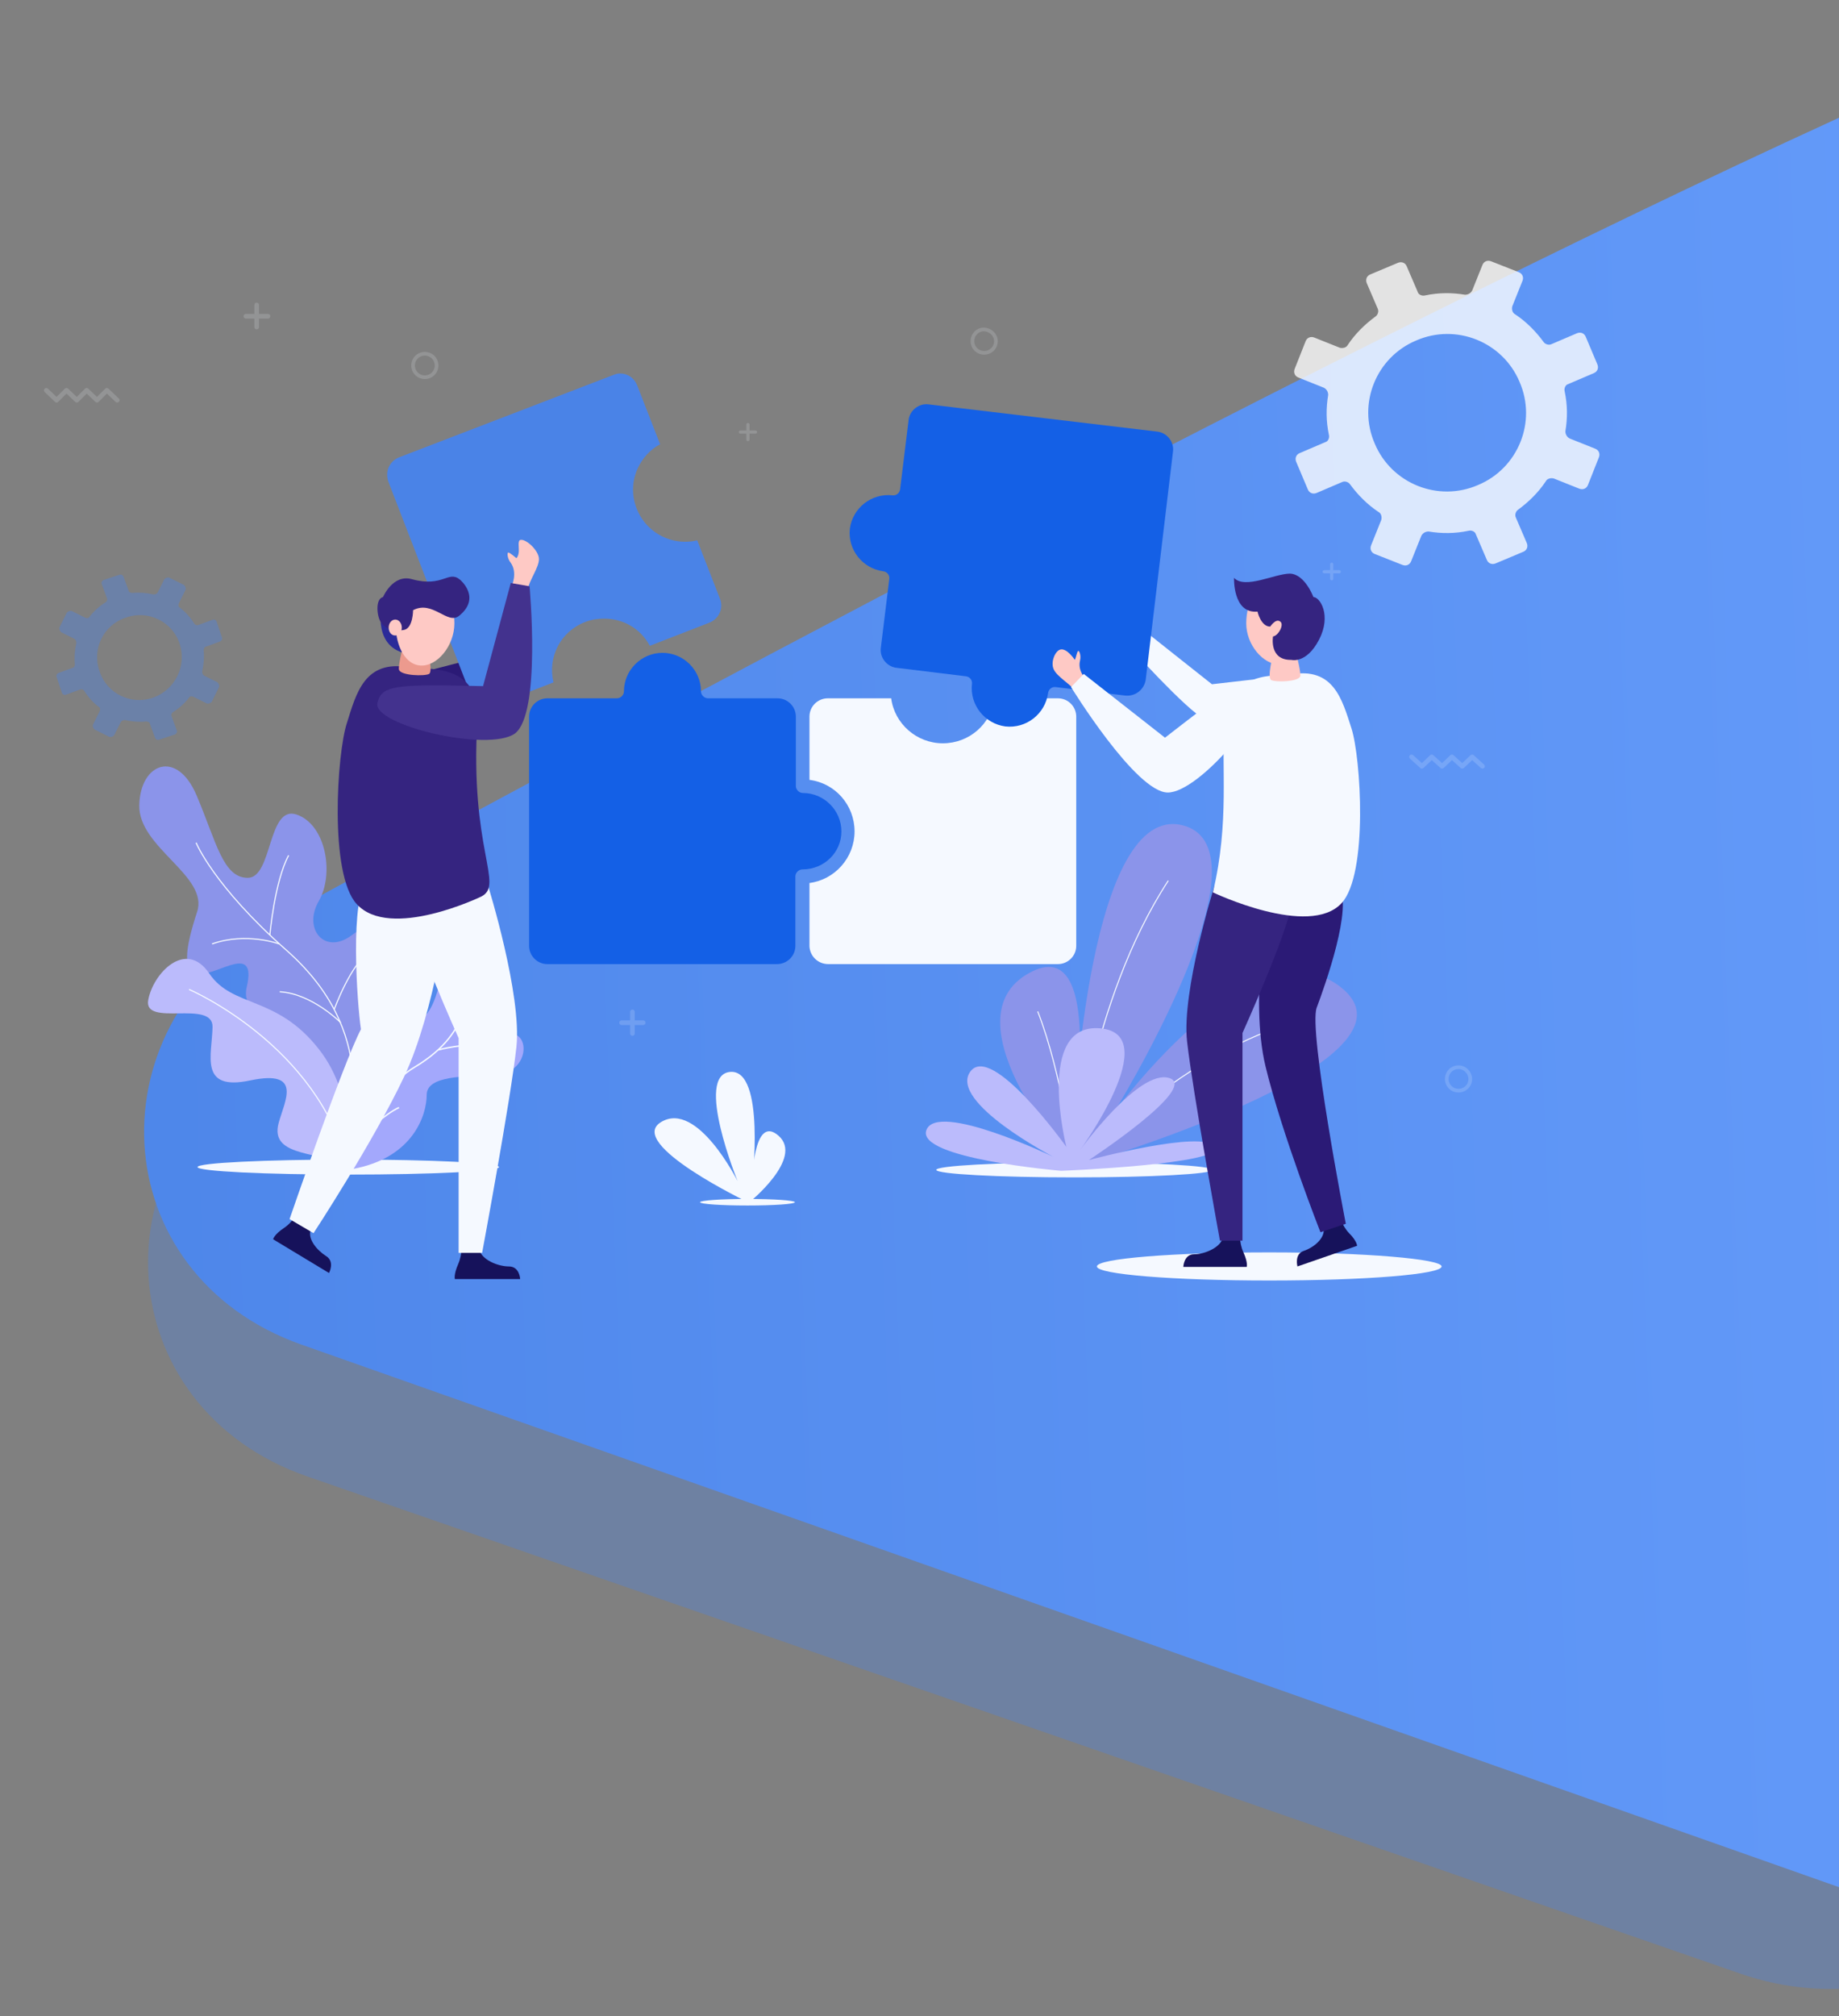 <svg xmlns="http://www.w3.org/2000/svg" width="564" height="618" viewBox="0 0 564 618" fill="none">
<rect x="0" y="0" width="564" height="618" fill="#808080" stroke="none"/>
<mask id="mask0_1782_2551" style="mask-type:alpha" maskUnits="userSpaceOnUse" x="0" y="0" width="565" height="618">
<rect x="0.465" y="0.429" width="564.438" height="617.283" fill="#D9D9D9"/>
</mask>
<g mask="url(#mask0_1782_2551)">
<path d="M623.591 50.604C624.936 79.539 637.645 364.732 644.98 529.43C647.383 583.379 587.918 623.721 533.848 604.973L94.254 452.547C33.535 431.494 28.103 354.681 85.374 322.155C282.909 209.971 622.243 21.592 623.591 50.604Z" fill="url(#paint0_linear_1782_2551)" fill-opacity="0.33"/>
<path d="M590.243 24.288C767.976 -54.351 729.292 343.04 702.19 529.506C695.304 576.887 641.752 605.849 594.372 589.14L92.527 412.16C31.581 390.667 27.208 313.174 85.464 281.478C227.578 204.155 445.442 88.356 590.243 24.288Z" fill="url(#paint1_linear_1782_2551)"/>
<path d="M329.491 360.877C352.879 360.877 371.838 359.848 371.838 358.578C371.838 357.309 352.879 356.279 329.491 356.279C306.104 356.279 287.145 357.309 287.145 358.578C287.145 359.848 306.104 360.877 329.491 360.877Z" fill="#F5F9FF"/>
<path d="M329.491 357.716C329.491 357.716 290.457 313.75 314.655 298.808C338.71 284.009 329.491 341.624 329.491 341.624C329.491 341.624 334.1 245.647 362.764 252.974C391.427 260.446 341.59 341.049 341.59 341.049C341.59 341.049 385.666 280.417 412.024 303.262C438.383 326.25 329.491 357.716 329.491 357.716Z" fill="#8B94EA"/>
<path d="M358.298 269.929C333.956 307.285 329.635 357.716 329.635 357.716C329.635 357.716 361.035 323.952 395.604 313.751" stroke="#F5F9FF" stroke-width="0.32" stroke-miterlimit="10"/>
<path d="M329.491 357.716C329.491 357.716 325.602 328.693 318.256 310.015" stroke="#F5F9FF" stroke-width="0.32" stroke-miterlimit="10"/>
<path d="M325.459 358.865C325.459 358.865 280.807 355.129 284.12 346.365C287.433 337.457 323.01 354.555 323.01 354.555C323.01 354.555 291.034 337.888 297.515 328.549C303.997 319.21 327.043 351.537 327.043 351.537C327.043 351.537 317.392 313.463 337.414 315.187C357.291 316.911 331.22 352.543 331.22 352.543C331.22 352.543 349.225 327.543 358.587 330.417C367.949 333.29 333.957 355.56 333.957 355.56C333.957 355.56 369.246 346.078 372.559 351.537C375.871 356.853 325.459 358.865 325.459 358.865Z" fill="#BBBBFC"/>
<path d="M153.046 357.716C153.046 359.009 132.305 360.015 106.81 360.015C81.316 360.015 60.574 359.009 60.574 357.716C60.574 356.423 81.316 355.417 106.81 355.417C132.305 355.417 153.046 356.423 153.046 357.716Z" fill="#F5F9FF"/>
<path d="M129.136 328.405C130.144 319.928 117.181 320.072 121.79 302.687C126.399 285.302 116.317 280.273 107.962 286.595C99.608 292.917 92.839 284.727 97.736 276.25C102.633 267.773 99.896 252.687 90.966 249.67C82.036 246.652 83.62 269.066 75.986 269.066C68.352 269.066 66.336 258.003 60.286 243.779C54.237 229.555 43.002 233.865 42.714 246.796C42.426 259.871 64.175 268.492 60.43 279.555C56.829 290.618 55.533 298.52 61.439 298.52C67.344 298.52 78.723 289.181 75.698 302.4C72.674 315.618 97.736 310.446 93.559 325.963C89.382 341.48 96.151 353.549 106.954 358.29C107.098 358.147 127.263 346.078 129.136 328.405Z" fill="#8B94EA"/>
<path d="M60.143 258.29C60.143 258.29 65.472 271.508 87.942 291.336C116.317 316.48 107.243 342.916 107.099 358.146" stroke="#F5F9FF" stroke-width="0.349" stroke-miterlimit="10"/>
<path d="M108.539 339.612C108.539 339.612 112.716 331.135 120.782 326.106" stroke="#F5F9FF" stroke-width="0.349" stroke-miterlimit="10"/>
<path d="M102.489 309.439C102.489 309.439 107.531 295.359 113.724 291.336" stroke="#F5F9FF" stroke-width="0.349" stroke-miterlimit="10"/>
<path d="M82.757 286.594C82.757 286.594 84.197 270.215 88.518 262.169" stroke="#F5F9FF" stroke-width="0.349" stroke-miterlimit="10"/>
<path d="M85.637 289.324C85.637 289.324 75.555 285.589 65.04 289.324" stroke="#F5F9FF" stroke-width="0.349" stroke-miterlimit="10"/>
<path d="M104.506 313.462C104.506 313.462 95.72 304.554 85.781 303.979" stroke="#F5F9FF" stroke-width="0.349" stroke-miterlimit="10"/>
<path d="M108.107 344.066C108.107 344.066 105.514 337.601 99.465 332.859" stroke="#F5F9FF" stroke-width="0.349" stroke-miterlimit="10"/>
<path d="M99.464 344.067C101.769 338.032 105.226 338.463 110.843 335.446C116.461 332.572 114.444 327.544 113.868 321.078C113.292 314.613 118.909 312.026 125.103 313.032C131.153 314.038 133.313 306.998 134.897 301.251C136.482 295.503 141.379 289.613 147.573 292.486C153.766 295.216 149.589 302.256 149.589 306.71C149.445 311.021 152.902 315.618 157.799 317.055C162.553 318.348 161.544 328.837 152.038 329.411C142.675 329.986 130.864 329.555 130.864 335.59C130.864 341.624 126.831 354.842 108.251 358.291C103.641 359.009 96.728 351.107 99.464 344.067Z" fill="#A3A8FC"/>
<path d="M107.242 357.716C107.242 357.716 113.148 335.446 127.119 327.112C145.988 315.905 142.531 302.112 142.531 302.112" stroke="#F5F9FF" stroke-width="0.438" stroke-miterlimit="10"/>
<path d="M110.699 348.233C110.699 348.233 118.189 341.337 122.366 339.469" stroke="#F5F9FF" stroke-width="0.438" stroke-miterlimit="10"/>
<path d="M119.485 333.721C119.485 333.721 122.942 327.112 120.494 319.641" stroke="#F5F9FF" stroke-width="0.438" stroke-miterlimit="10"/>
<path d="M134.465 321.797C134.465 321.797 142.531 319.498 151.173 320.504" stroke="#F5F9FF" stroke-width="0.438" stroke-miterlimit="10"/>
<path d="M106.81 358.147C106.81 358.147 109.835 336.739 97.736 321.509C84.773 304.986 71.377 309.009 64.175 298.377C56.974 287.745 46.891 298.377 45.451 306.567C44.01 314.9 65.328 306.279 65.184 314.756C65.04 323.377 60.863 334.584 76.851 331.135C92.839 327.831 87.365 337.314 85.493 344.067C82.324 355.417 99.753 352.4 106.81 358.147Z" fill="#BBBBFC"/>
<path d="M57.981 303.262C57.981 303.262 97.592 320.216 106.81 358.147" stroke="#F5F9FF" stroke-width="0.349" stroke-miterlimit="10"/>
<path d="M229.241 369.498C237.276 369.498 243.789 369.048 243.789 368.492C243.789 367.937 237.276 367.486 229.241 367.486C221.207 367.486 214.693 367.937 214.693 368.492C214.693 369.048 221.207 369.498 229.241 369.498Z" fill="#F5F9FF"/>
<path d="M229.674 368.636C229.674 368.636 246.67 354.986 238.748 348.09C230.826 341.193 230.682 362.888 230.682 362.888C230.682 362.888 234.859 327.544 223.912 328.549C212.965 329.555 226.217 362.026 226.217 362.026C226.217 362.026 213.83 337.17 202.739 343.923C191.792 350.532 229.674 368.636 229.674 368.636Z" fill="#F5F9FF"/>
<path d="M237.164 350.532C237.164 350.532 235.867 356.566 229.818 367.198C229.386 363.032 227.513 341.911 224.344 334.009L223.912 334.152C226.937 341.767 228.954 362.17 229.386 366.911C222.184 354.842 206.772 345.503 206.628 345.359L206.34 345.79C206.484 345.934 222.616 355.704 229.386 368.061V368.779L229.674 368.204C236.011 357.141 237.308 350.819 237.308 350.675L237.164 350.532Z" fill="#F5F9FF"/>
<path d="M258.049 254.842C258.049 248.376 252.72 243.06 246.238 243.06C245.086 243.06 244.078 242.055 244.078 240.905V219.641C244.078 216.624 241.629 214.037 238.46 214.037H217.143C215.99 214.037 214.982 213.032 214.982 211.882C214.982 205.417 209.653 200.101 203.171 200.101C196.689 200.101 191.36 205.417 191.36 211.882C191.36 213.032 190.352 214.037 189.2 214.037H167.882C164.857 214.037 162.265 216.48 162.265 219.641V289.899C162.265 292.917 164.713 295.503 167.882 295.503H238.316C241.341 295.503 243.934 293.06 243.934 289.899V268.635C243.934 267.486 244.942 266.48 246.094 266.48C252.72 266.48 258.049 261.307 258.049 254.842Z" fill="#1460E6"/>
<path d="M254.015 295.503H324.449C327.474 295.503 330.067 293.06 330.067 289.899V219.641C330.067 216.623 327.618 214.037 324.449 214.037H305.004C303.996 221.939 297.226 227.83 289.16 227.83C281.094 227.83 274.325 221.796 273.316 214.037H253.871C250.847 214.037 248.254 216.48 248.254 219.641V239.037C256.176 240.043 262.081 246.796 262.081 254.842C262.081 262.888 256.032 269.641 248.254 270.646V290.043C248.398 293.06 250.847 295.503 254.015 295.503Z" fill="#F5F9FF"/>
<path d="M442.128 388.176C442.128 390.618 418.506 392.486 389.267 392.486C360.027 392.486 336.405 390.618 336.405 388.176C336.405 385.733 360.027 383.865 389.267 383.865C418.506 383.865 442.128 385.877 442.128 388.176Z" fill="#F5F9FF"/>
<path d="M410.728 372.227C410.728 372.227 411.304 375.387 413.752 377.974C416.201 380.416 416.201 381.853 416.201 381.853L397.908 388.175C397.908 388.175 396.9 384.439 399.781 383.433C402.806 382.428 406.262 379.698 405.974 376.681C405.686 373.663 405.974 373.52 405.974 373.52L410.728 372.227Z" fill="#16125B"/>
<path d="M389.266 273.951C389.266 273.951 383.073 305.848 388.114 326.825C393.155 347.658 404.966 377.687 404.966 377.687L412.744 375.101C412.744 375.101 401.221 315.762 403.814 308.865C406.407 301.968 415.049 277.687 410.584 271.652C406.695 266.193 395.028 261.739 389.266 273.951Z" fill="#2B1A76"/>
<path d="M380.337 377.4C380.337 377.4 379.905 380.705 381.345 383.866C382.785 387.027 382.353 388.32 382.353 388.32H362.908C362.908 388.32 363.052 384.44 366.221 384.44C369.39 384.44 374.287 382.429 375.007 379.412C375.727 376.395 376.016 376.395 376.016 376.395L380.337 377.4Z" fill="#16125B"/>
<path d="M372.415 271.653C372.415 271.653 362.332 303.837 364.061 319.21C365.789 334.584 374.143 380.273 374.143 380.273H381.057V316.624C381.057 316.624 394.741 286.308 396.181 276.825C397.765 267.199 378.032 257.716 372.415 271.653Z" fill="#352480"/>
<path d="M348.36 188.894C348.792 187.17 348.072 185.59 347.784 185.877C347.352 186.308 347.208 187.745 346.776 188.607C346.776 188.607 344.327 184.871 342.311 185.446C340.726 185.877 339.286 189.325 340.294 191.48C341.302 193.779 345.335 195.934 347.352 198.521L350.953 195.36C351.097 195.36 347.64 192.486 348.36 188.894Z" fill="#FEC9C5"/>
<path d="M400.214 206.566C397.621 206.71 371.694 209.727 371.694 209.727C371.694 209.727 350.233 192.773 349.801 192.342C349.368 191.911 345.479 197.227 345.479 197.227C345.479 197.227 364.06 217.917 369.39 220.359C374.719 222.802 385.234 220.503 397.045 218.779C408.856 217.342 407.127 206.423 400.214 206.566Z" fill="#F5F9FF"/>
<path d="M395.893 206.711C391.571 207.429 377.168 204.843 375.583 222.228C374.431 234.728 377.168 251.825 371.982 273.521C371.982 273.521 401.51 287.601 411.449 276.825C419.659 267.917 417.354 232.142 414.473 223.234C411.593 214.325 409 204.412 395.893 206.711Z" fill="#F5F9FF"/>
<path d="M382.208 191.049C382.208 197.658 387.393 203.693 392.435 203.693C397.476 203.693 399.781 198.233 399.781 191.624C399.781 185.015 395.747 179.555 390.706 179.555C385.521 179.411 382.208 184.296 382.208 191.049Z" fill="#FEC9C5"/>
<path d="M397.765 201.25C397.765 201.25 399.061 206.423 398.773 207.285C398.197 209.009 391.139 209.153 389.843 208.434C388.547 207.716 390.419 200.676 390.419 200.676L397.765 201.25Z" fill="#FEC9C5"/>
<path d="M378.463 177.112C378.463 177.112 378.031 188.176 385.665 187.457C385.665 187.457 386.674 192.055 389.554 192.055C389.554 192.055 391.283 189.469 392.579 190.475C394.019 191.337 392.003 194.929 390.419 195.072C390.419 195.072 389.122 202.4 396.036 202.256C396.036 202.256 400.645 203.549 404.534 196.078C408.423 188.607 404.822 183.003 402.806 183.003C402.806 183.003 400.213 175.963 395.604 175.819C390.995 175.819 381.776 180.704 378.463 177.112Z" fill="#352480"/>
<path d="M351.385 208.291L359.739 138.463C360.171 135.446 357.866 132.572 354.842 132.285L284.84 123.951C281.815 123.52 278.934 125.819 278.646 128.837L276.053 149.957C275.909 151.107 274.901 151.969 273.749 151.825C267.267 151.107 261.506 155.704 260.642 162.026C259.921 168.492 264.531 174.239 270.868 175.101C272.02 175.245 272.885 176.25 272.741 177.4L270.148 198.52C269.716 201.538 272.02 204.411 275.045 204.699L296.219 207.285C297.371 207.429 298.235 208.434 298.091 209.584C297.371 216.049 301.98 221.796 308.318 222.658C314.799 223.377 320.561 218.779 321.425 212.457C321.569 211.308 322.577 210.446 323.73 210.589L344.903 213.176C348.216 213.607 350.953 211.308 351.385 208.291Z" fill="#1460E6"/>
<path d="M331.22 202.544C331.652 200.819 330.932 199.239 330.643 199.526C330.211 199.957 330.067 201.394 329.635 202.256C329.635 202.256 327.187 198.521 325.17 199.095C323.586 199.526 322.145 202.975 323.154 205.13C324.162 207.429 328.195 209.584 330.211 212.17L333.812 209.009C333.812 209.009 330.355 206.135 331.22 202.544Z" fill="#FEC9C5"/>
<path d="M385.377 211.451C381.056 207.86 377.455 210.446 357.29 226.107L332.371 206.566L328.482 210.589C328.482 210.589 348.36 242.917 358.154 242.917C367.949 242.917 390.418 215.905 385.377 211.451Z" fill="#F5F9FF"/>
<path d="M168.026 170.072C167.162 168.492 167.162 166.624 167.594 166.911C168.17 167.198 169.178 168.348 169.754 168.923C169.754 168.923 170.474 168.635 170.763 167.198C171.051 165.762 170.763 163.606 171.771 163.606C173.499 163.606 176.956 167.629 176.524 170.072C176.236 172.658 172.923 175.963 171.771 179.267L167.306 177.256C167.306 177.256 169.754 173.377 168.026 170.072Z" fill="#FEC9C5"/>
<path d="M123.951 207.572C126.399 206.71 152.614 200.101 152.614 200.101C152.614 200.101 167.018 175.676 167.306 175.245C167.594 174.67 173.211 178.406 173.211 178.406C173.211 178.406 162.985 205.273 158.808 209.584C154.631 213.894 143.54 215.618 131.585 218.348C119.63 221.078 117.181 209.871 123.951 207.572Z" fill="#2B1A76"/>
<path d="M220.888 183.722L213.83 165.618C212.678 165.906 211.382 166.049 210.085 166.049C203.46 166.049 197.554 161.883 195.25 155.848C193.665 151.825 193.809 147.515 195.538 143.635C196.978 140.474 199.427 137.745 202.451 136.164L195.394 118.061C194.529 115.906 192.513 114.469 190.208 114.469C189.488 114.469 188.912 114.612 188.192 114.9L122.367 140.187C120.927 140.762 119.918 141.768 119.198 143.204C118.622 144.497 118.622 146.078 119.054 147.515L144.405 213.032C145.269 215.187 147.285 216.624 149.59 216.624C150.31 216.624 151.03 216.48 151.606 216.193L169.755 209.153C167.883 201.394 171.916 193.492 179.55 190.618C181.422 189.9 183.295 189.612 185.311 189.612C191.217 189.612 196.546 192.773 199.283 197.946L217.431 190.906C220.456 189.756 221.896 186.595 220.888 183.722Z" fill="#4A83E7"/>
<path d="M141.524 380.849C141.524 380.849 141.956 384.153 140.515 387.458C139.075 390.762 139.507 392.055 139.507 392.055H159.528C159.528 392.055 159.384 388.176 156.071 388.176C152.758 388.176 147.717 386.165 146.997 383.004C146.277 379.986 145.845 379.843 145.845 379.843L141.524 380.849Z" fill="#16125B"/>
<path d="M149.734 271.653C149.734 271.653 160.105 304.986 158.376 320.934C156.648 336.883 147.861 384.009 147.861 384.009H140.66V318.204C140.66 318.204 126.544 286.883 124.96 276.969C123.519 267.055 143.828 257.285 149.734 271.653Z" fill="#F5F9FF"/>
<path d="M91.399 371.222C91.399 371.222 90.102 374.383 87.078 376.394C84.053 378.406 83.765 379.842 83.765 379.842L100.905 390.187C100.905 390.187 102.778 386.739 100.041 385.015C97.304 383.291 94.279 379.842 95.288 376.969C96.296 373.952 96.008 373.664 96.008 373.664L91.399 371.222Z" fill="#16125B"/>
<path d="M137.634 276.968C137.634 276.968 133.457 309.871 123.951 329.986C114.444 350.101 96.152 377.974 96.152 377.974L88.806 373.664C88.806 373.664 105.082 326.25 110.699 315.474C109.547 307.859 107.098 274.67 112.86 269.353C118.045 264.756 134.321 263.319 137.634 276.968Z" fill="#F5F9FF"/>
<path d="M125.392 204.555C129.857 205.417 147.429 202.543 146.421 220.646C143.972 260.445 154.775 271.221 147.573 274.813C147.573 274.813 119.63 288.319 109.404 277.112C100.905 267.917 103.354 230.848 106.379 221.652C109.26 212.457 111.852 202.112 125.392 204.555Z" fill="#352480"/>
<path d="M156.647 172.514C155.495 171.078 155.495 169.21 155.927 169.354C156.503 169.497 157.655 170.503 158.376 171.078C158.376 171.078 158.952 170.647 159.096 169.21C159.24 167.773 158.664 165.618 159.672 165.474C161.4 165.187 165.289 168.779 165.289 171.365C165.289 173.951 162.409 177.687 161.689 180.991L156.935 179.555C156.935 179.698 158.808 175.532 156.647 172.514Z" fill="#FEC9C5"/>
<path d="M115.741 215.474C117.037 209.871 121.646 209.727 148.149 210.302L156.647 178.692L162.409 179.698C162.409 179.698 166.01 218.635 157.944 224.813C149.733 230.704 114.156 222.227 115.741 215.474Z" fill="#43328E"/>
<path d="M123.375 198.952C123.375 198.952 122.079 204.268 122.367 205.273C122.943 207.141 130.289 207.285 131.585 206.566C132.882 205.848 131.009 198.521 131.009 198.521L123.375 198.952Z" fill="#EC9A8E"/>
<path d="M117.181 185.015C117.181 185.015 114.156 196.941 123.231 199.958C123.231 199.958 126.256 181.998 117.181 185.015Z" fill="#2B2B99"/>
<path d="M139.363 191.049C139.363 197.946 134.034 204.412 128.848 203.98C124.527 203.693 121.358 198.377 121.358 191.48C121.358 184.584 125.535 178.98 130.721 178.98C135.906 179.124 139.363 184.153 139.363 191.049Z" fill="#FEC9C5"/>
<path d="M141.092 177.688C141.092 177.688 147.718 183.147 140.804 188.751C137.203 191.624 132.738 183.866 126.688 187.027C126.688 187.027 126.688 192.486 123.951 193.061C123.951 193.061 119.054 194.211 116.75 190.619C115.597 188.895 115.021 183.578 117.47 183.004C117.47 183.004 120.495 175.82 126.4 177.544C135.907 180.13 137.491 174.67 141.092 177.688Z" fill="#352480"/>
<path d="M123.231 192.343C123.231 193.636 122.367 194.785 121.215 194.785C120.062 194.785 119.198 193.78 119.198 192.343C119.198 191.05 120.062 189.9 121.215 189.9C122.367 189.9 123.231 191.05 123.231 192.343Z" fill="#FEC9C5"/>
<g opacity="0.78">
<path d="M483.658 102.134L475.848 105.473C474.955 105.918 473.839 105.473 473.393 104.805C470.938 101.466 468.037 98.573 464.69 96.347C463.797 95.901 463.574 94.788 463.797 93.898L466.921 86.107C467.368 84.994 466.921 83.881 465.806 83.436L457.326 80.096C456.21 79.651 455.094 80.096 454.648 81.209L451.523 89.001C451.077 89.891 450.184 90.336 449.292 90.336C445.275 89.668 441.258 89.668 437.018 90.559C436.125 90.781 435.01 90.336 434.786 89.446L431.439 81.655C430.993 80.542 429.877 80.096 428.761 80.542L420.281 84.103C419.165 84.549 418.719 85.662 419.165 86.775L422.513 94.566C422.959 95.456 422.513 96.569 421.843 97.014C418.496 99.463 415.595 102.357 413.363 105.696C412.917 106.586 411.801 106.809 410.908 106.586L403.098 103.47C401.982 103.025 400.866 103.47 400.42 104.583L397.072 113.042C396.626 114.155 397.072 115.268 398.188 115.713L405.999 118.83C406.891 119.275 407.338 120.165 407.338 121.056C406.668 125.062 406.668 129.069 407.561 133.299C407.784 134.189 407.338 135.302 406.445 135.525L398.635 138.864C397.519 139.309 397.072 140.422 397.519 141.535L401.089 149.994C401.536 151.107 402.651 151.552 403.767 151.107L411.578 147.768C412.47 147.323 413.586 147.768 414.033 148.436C416.487 151.775 419.388 154.669 422.736 156.895C423.628 157.34 423.852 158.453 423.628 159.343L420.504 167.135C420.058 168.248 420.504 169.361 421.62 169.806L430.1 173.145C431.216 173.59 432.332 173.145 432.778 172.032L435.902 164.241C436.349 163.35 437.241 162.905 438.134 162.905C442.151 163.573 446.168 163.573 450.408 162.683C451.3 162.46 452.416 162.905 452.639 163.796L455.987 171.587C456.433 172.7 457.549 173.145 458.665 172.7L467.145 169.138C468.26 168.693 468.707 167.58 468.26 166.467L464.913 158.676C464.467 157.785 464.913 156.672 465.583 156.227C468.93 153.778 471.831 150.885 474.063 147.545C474.509 146.655 475.625 146.432 476.517 146.655L484.328 149.772C485.444 150.217 486.56 149.772 487.006 148.658L490.353 140.2C490.8 139.087 490.353 137.973 489.237 137.528L481.427 134.412C480.534 133.967 480.088 133.076 480.088 132.186C480.757 128.179 480.757 124.172 479.865 119.943C479.642 119.052 480.088 117.939 480.981 117.717L488.791 114.377C489.907 113.932 490.353 112.819 489.907 111.706L486.336 103.247C485.89 102.134 484.774 101.689 483.658 102.134ZM453.309 148.658C441.035 154.001 426.753 148.213 421.62 135.97C416.264 123.727 422.066 109.48 434.34 104.36C446.614 99.018 460.896 104.805 466.029 117.049C471.385 129.292 465.583 143.539 453.309 148.658Z" fill="white"/>
<path opacity="0.5" d="M65.139 189.982L60.899 191.54C60.452 191.762 59.783 191.54 59.56 191.095C58.444 189.314 56.882 187.533 55.097 186.197C54.65 185.975 54.65 185.307 54.873 184.862L56.882 180.855C57.105 180.41 56.882 179.742 56.435 179.297L51.972 177.071C51.526 176.848 50.856 177.071 50.41 177.516L48.402 181.523C48.179 181.968 47.732 182.19 47.063 182.19C45.054 181.745 42.823 181.523 40.591 181.745C40.145 181.745 39.475 181.523 39.475 181.077L37.913 176.848C37.69 176.18 37.021 175.958 36.574 176.18L31.888 177.738C31.218 177.961 30.995 178.629 31.218 179.074L32.781 183.303C33.004 183.749 32.781 184.417 32.334 184.639C30.549 185.752 28.764 187.31 27.425 189.091C27.202 189.536 26.532 189.536 26.086 189.314L22.069 187.31C21.623 187.088 20.953 187.31 20.507 187.756L18.275 192.208C18.052 192.653 18.275 193.321 18.721 193.766L22.738 195.769C23.185 195.992 23.408 196.437 23.408 197.105C22.962 199.108 22.738 201.334 22.962 203.56C22.962 204.006 22.738 204.673 22.292 204.673L18.052 206.232C17.383 206.454 17.159 207.122 17.383 207.567L18.945 212.242C19.168 212.91 19.837 213.132 20.284 212.91L24.524 211.352C24.97 211.129 25.639 211.352 25.863 211.797C26.978 213.578 28.541 215.358 30.326 216.694C30.772 216.917 30.772 217.585 30.549 218.03L28.541 222.037C28.317 222.482 28.541 223.15 28.987 223.595L33.45 225.821C33.896 226.043 34.566 225.821 35.012 225.376L37.021 221.369C37.244 220.924 37.69 220.701 38.36 220.701C40.368 221.146 42.6 221.369 44.831 221.146C45.278 221.146 45.947 221.369 45.947 221.814L47.509 226.043C47.732 226.711 48.402 226.934 48.848 226.711L53.534 225.153C54.204 224.93 54.427 224.263 54.204 223.817L52.642 219.588C52.419 219.143 52.642 218.475 53.088 218.252C54.873 217.139 56.659 215.581 57.998 213.8C58.221 213.355 58.89 213.355 59.337 213.578L63.353 215.581C63.8 215.804 64.469 215.581 64.916 215.136L67.147 210.684C67.37 210.239 67.147 209.571 66.701 209.126L62.684 207.122C62.238 206.9 62.014 206.454 62.014 205.787C62.461 203.783 62.684 201.557 62.461 199.331C62.461 198.886 62.684 198.218 63.13 198.218L67.37 196.66C68.04 196.437 68.263 195.769 68.04 195.324L66.478 190.649C66.255 189.982 65.808 189.759 65.139 189.982ZM47.063 213.8C40.368 216.249 32.781 212.687 30.549 205.787C28.094 199.108 31.665 191.54 38.583 189.314C45.278 186.865 52.865 190.427 55.097 197.328C57.328 204.006 53.758 211.352 47.063 213.8Z" fill="#4A83E7"/>
</g>
<g opacity="0.17">
<path d="M78.723 93.491V100.244" stroke="#F5F9FF" stroke-width="1.433" stroke-miterlimit="10" stroke-linecap="round" stroke-linejoin="round"/>
<path d="M82.18 96.939H75.41" stroke="#F5F9FF" stroke-width="1.433" stroke-miterlimit="10" stroke-linecap="round" stroke-linejoin="round"/>
<path d="M229.386 130.129V134.727" stroke="#F5F9FF" stroke-width="0.979" stroke-miterlimit="10" stroke-linecap="round" stroke-linejoin="round"/>
<path d="M231.69 132.428H227.081" stroke="#F5F9FF" stroke-width="0.979" stroke-miterlimit="10" stroke-linecap="round" stroke-linejoin="round"/>
<path d="M408.424 172.945V177.399" stroke="#F5F9FF" stroke-width="0.979" stroke-miterlimit="10" stroke-linecap="round" stroke-linejoin="round"/>
<path d="M410.728 175.244H406.119" stroke="#F5F9FF" stroke-width="0.979" stroke-miterlimit="10" stroke-linecap="round" stroke-linejoin="round"/>
<path d="M193.952 310.158V316.767" stroke="#F5F9FF" stroke-width="1.433" stroke-miterlimit="10" stroke-linecap="round" stroke-linejoin="round"/>
<path d="M197.265 313.463H190.64" stroke="#F5F9FF" stroke-width="1.433" stroke-miterlimit="10" stroke-linecap="round" stroke-linejoin="round"/>
<path d="M133.889 112.026C133.889 114.037 132.305 115.618 130.288 115.618C128.272 115.618 126.688 114.037 126.688 112.026C126.688 110.014 128.272 108.434 130.288 108.434C132.305 108.434 133.889 110.014 133.889 112.026Z" stroke="#F5F9FF" stroke-width="1.129" stroke-miterlimit="10" stroke-linecap="round" stroke-linejoin="round"/>
<path d="M450.915 330.704C450.915 332.716 449.33 334.296 447.314 334.296C445.297 334.296 443.713 332.716 443.713 330.704C443.713 328.693 445.297 327.112 447.314 327.112C449.33 327.112 450.915 328.836 450.915 330.704Z" stroke="#F5F9FF" stroke-width="1.129" stroke-miterlimit="10" stroke-linecap="round" stroke-linejoin="round"/>
<path d="M305.437 104.555C305.437 106.566 303.853 108.147 301.836 108.147C299.82 108.147 298.235 106.566 298.235 104.555C298.235 102.543 299.82 100.963 301.836 100.963C303.853 101.107 305.437 102.687 305.437 104.555Z" stroke="#F5F9FF" stroke-width="1.129" stroke-miterlimit="10" stroke-linecap="round" stroke-linejoin="round"/>
<path d="M14.194 119.641L17.363 122.658L20.388 119.641L23.557 122.658L26.581 119.641L29.75 122.658L32.775 119.641L35.944 122.658" stroke="#F5F9FF" stroke-width="1.433" stroke-miterlimit="10" stroke-linecap="round" stroke-linejoin="round"/>
<path d="M432.909 231.997L436.078 234.871L439.103 231.997L442.272 234.871L445.296 231.997L448.465 234.871L451.49 231.997L454.659 234.871" stroke="#F5F9FF" stroke-width="1.433" stroke-miterlimit="10" stroke-linecap="round" stroke-linejoin="round"/>
</g>
</g>
<defs>
<linearGradient id="paint0_linear_1782_2551" x1="616.374" y1="37.337" x2="283.244" y2="633.211" gradientUnits="userSpaceOnUse">
<stop stop-color="#4A83E7"/>
<stop offset="0.844" stop-color="#4A83E7"/>
</linearGradient>
<linearGradient id="paint1_linear_1782_2551" x1="-56.414" y1="349.403" x2="802.538" y2="318.209" gradientUnits="userSpaceOnUse">
<stop stop-color="#4A83E7"/>
<stop offset="1" stop-color="#6BA1FF"/>
</linearGradient>
</defs>
</svg>